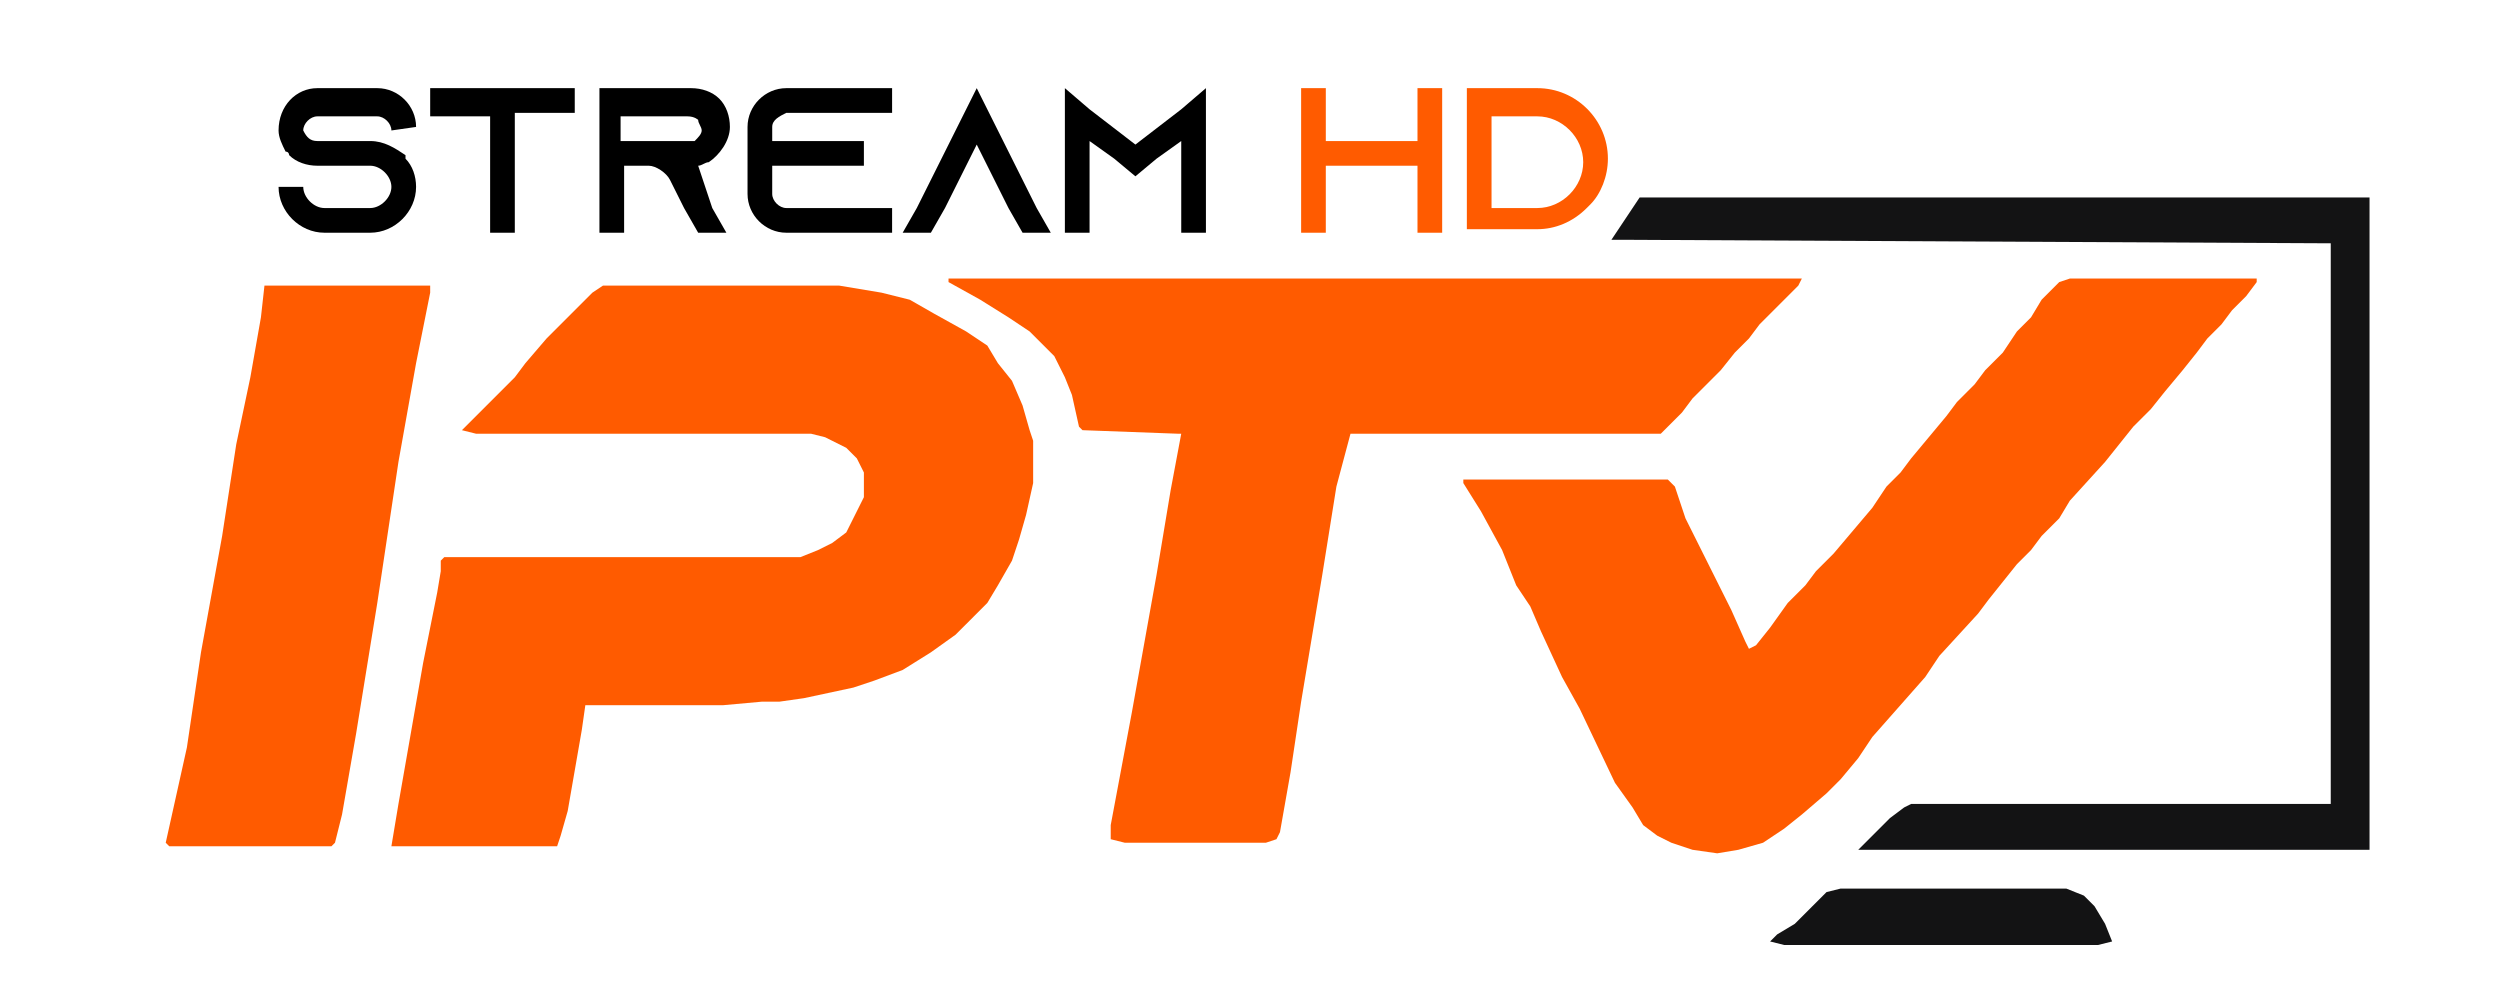 <?xml version="1.0" encoding="utf-8"?>
<!-- Generator: Adobe Illustrator 26.0.2, SVG Export Plug-In . SVG Version: 6.00 Build 0)  -->
<svg version="1.1" id="Layer_1" xmlns="http://www.w3.org/2000/svg" xmlns:xlink="http://www.w3.org/1999/xlink" x="0px" y="0px"
	 viewBox="0 0 70.9 28" style="enable-background:new 0 0 70.9 28;" xml:space="preserve">
<style type="text/css">
	.st0{fill:#131314;}
	.st1{fill:#FF5B00;}
	.st2{enable-background:new    ;}
</style>
<g>
	<polygon class="st0" points="67.2,5.6 67.2,5.6 64.9,5.6 49.5,5.6 46.6,5.6 46.5,5.6 46.3,5.9 45.7,6.8 46,6.8 66.1,6.9 66.1,21.8 
		66.1,22.8 56.2,22.8 54.2,22.8 54,22.9 53.6,23.2 53.2,23.6 53.2,23.6 53.1,23.7 52.8,24 52.7,24.1 59.9,24.1 67.2,24.1 67.2,24.1 
		67.2,6.9 	"/>
	<polygon class="st0" points="59.4,25.7 59.1,25.4 58.6,25.2 57.6,25.2 55.3,25.2 52.2,25.2 51.8,25.3 51.4,25.7 50.9,26.2 
		50.4,26.5 50.2,26.7 50.6,26.8 59.5,26.8 59.9,26.7 59.7,26.2 	"/>
</g>
<g>
	<polygon class="st1" points="29,11.5 28.7,10.8 28.3,10.3 28,9.8 27.4,9.4 26.5,8.9 25.8,8.5 25,8.3 23.8,8.1 22.7,8.1 17.1,8.1 
		16.8,8.3 16.5,8.6 15.8,9.3 15.5,9.6 14.9,10.3 14.6,10.7 14.3,11 14,11.3 13.5,11.8 13.2,12.1 13.1,12.2 13.5,12.3 22.5,12.3 
		23,12.3 23.4,12.4 24,12.7 24.3,13 24.5,13.4 24.5,14.1 24.4,14.3 24.2,14.7 24,15.1 23.6,15.4 23.2,15.6 22.7,15.8 22,15.8 
		17.6,15.8 12.6,15.8 12.5,15.9 12.5,16.2 12.4,16.8 12,18.8 11.3,22.8 11.1,24 11.3,24 15.6,24 15.8,24 15.9,23.7 16.1,23 
		16.5,20.7 16.6,20 16.7,20 20.5,20 21.6,19.9 22.1,19.9 22.8,19.8 24.2,19.5 24.8,19.3 25.6,19 26.4,18.5 27.1,18 27.5,17.6 
		28,17.1 28.3,16.6 28.7,15.9 28.9,15.3 29.1,14.6 29.3,13.7 29.3,12.5 29.2,12.2 	"/>
	<polygon class="st1" points="47.2,12.2 47.4,12 47.7,11.7 48,11.3 48.5,10.8 48.8,10.5 49.2,10 49.6,9.6 49.9,9.2 50.2,8.9 
		50.5,8.6 51,8.1 51.1,7.9 26.9,7.9 26.9,8 27.8,8.5 28.6,9 29.2,9.4 29.5,9.7 29.9,10.1 30.2,10.7 30.4,11.2 30.6,12.1 30.7,12.2 
		33.4,12.3 33.5,12.3 33.2,13.9 32.8,16.3 32.1,20.2 31.5,23.4 31.5,23.8 31.9,23.9 35.9,23.9 36.2,23.8 36.3,23.6 36.6,21.9 
		36.9,19.9 37.5,16.3 37.9,13.8 38.3,12.3 47.1,12.3 	"/>
	<polygon class="st1" points="58.7,7.9 58.4,8 57.9,8.5 57.6,9 57.2,9.4 56.8,10 56.3,10.5 56,10.9 55.5,11.4 55.2,11.8 54.7,12.4 
		54.2,13 53.9,13.4 53.5,13.8 53.1,14.4 52,15.7 51.5,16.2 51.2,16.6 50.7,17.1 50.2,17.8 49.8,18.3 49.6,18.4 49.5,18.2 49.1,17.3 
		48.5,16.1 47.8,14.7 47.5,13.8 47.3,13.6 46.4,13.6 41.5,13.6 41.5,13.7 42,14.5 42.6,15.6 43,16.6 43.4,17.2 43.7,17.9 44.3,19.2 
		44.8,20.1 45.8,22.2 46.3,22.9 46.6,23.4 47,23.7 47.4,23.9 48,24.1 48.7,24.2 49.3,24.1 50,23.9 50.6,23.5 51.1,23.1 51.8,22.5 
		52.2,22.1 52.7,21.5 53.1,20.9 54.6,19.2 55,18.6 56.1,17.4 56.4,17 56.8,16.5 57.2,16 57.6,15.6 57.9,15.2 58.4,14.7 58.7,14.2 
		59.7,13.1 60.1,12.6 60.5,12.1 61,11.6 61.4,11.1 61.9,10.5 62.3,10 62.6,9.6 63,9.2 63.3,8.8 63.7,8.4 64,8 64,7.9 	"/>
	<polygon class="st1" points="11.8,10.3 12.2,8.3 12.2,8.1 7.5,8.1 7.4,9 7.1,10.7 6.7,12.6 6.3,15.2 5.7,18.5 5.3,21.2 4.9,23 
		4.7,23.9 4.8,24 9.4,24 9.5,23.9 9.7,23.1 10.1,20.8 10.7,17.1 11.3,13.1 	"/>
</g>
<g class="st2">
	<path d="M11.1,3.7L11.1,3.7c0-0.2-0.2-0.4-0.4-0.4H9c-0.2,0-0.4,0.2-0.4,0.4l0,0C8.7,3.9,8.8,4,9,4h1.5c0.4,0,0.7,0.2,1,0.4
		c0,0,0,0,0,0.1c0.2,0.2,0.3,0.5,0.3,0.8c0,0.7-0.6,1.3-1.3,1.3H9.2C8.5,6.6,7.9,6,7.9,5.3h0.7c0,0.3,0.3,0.6,0.6,0.6h1.3
		c0.3,0,0.6-0.3,0.6-0.6c0-0.3-0.3-0.6-0.6-0.6H9c-0.3,0-0.6-0.1-0.8-0.3c0,0,0-0.1-0.1-0.1C8,4.1,7.9,3.9,7.9,3.7l0,0
		C7.9,3,8.4,2.5,9,2.5h1.7c0.6,0,1.1,0.5,1.1,1.1l0,0L11.1,3.7z"/>
	<path d="M16.3,2.5v0.7h-1.7v3.4h-0.7V3.3h-1.7V2.5H16.3z"/>
	<path d="M20.2,5.9l0.4,0.7h-0.8l-0.4-0.7L19,5.1l0,0c-0.1-0.2-0.4-0.4-0.6-0.4h-0.7v1.9H17V2.5h2.6c0.3,0,0.6,0.1,0.8,0.3
		c0.2,0.2,0.3,0.5,0.3,0.8c0,0.4-0.3,0.8-0.6,1c-0.1,0-0.2,0.1-0.3,0.1L20.2,5.9z M19.5,4c0.1,0,0.1,0,0.2,0
		c0.1-0.1,0.2-0.2,0.2-0.3s-0.1-0.2-0.1-0.3c0,0-0.1-0.1-0.3-0.1h-1.9V4H19.5z"/>
	<path d="M21.9,3.6V4h2.6v0.7h-2.6v0.8c0,0.2,0.2,0.4,0.4,0.4h3v0.7h-3c-0.6,0-1.1-0.5-1.1-1.1V3.6c0-0.6,0.5-1.1,1.1-1.1h3v0.7h-3
		C22.1,3.3,21.9,3.4,21.9,3.6z"/>
	<path d="M29.8,6.6H29l-0.4-0.7l-0.9-1.8l-0.9,1.8l-0.4,0.7h-0.8L26,5.9l1.7-3.4l1.7,3.4L29.8,6.6z"/>
	<path d="M34.2,2.5v4.1h-0.7V4l-0.7,0.5L32.2,5l-0.6-0.5L30.9,4v2.6h-0.7V2.5l0.7,0.6l1.3,1l1.3-1L34.2,2.5z"/>
</g>
<g>
	<path class="st1" d="M40.9,2.5v4.1h-0.7V4.7h-2.6v1.9h-0.7V2.5h0.7V4h2.6V2.5H40.9z"/>
	<path class="st1" d="M43.6,2.5c1.1,0,2,0.9,2,2c0,0.5-0.2,1-0.5,1.3L45,5.9c-0.4,0.4-0.9,0.6-1.4,0.6h-2v-4H43.6z M42.3,5.9h1.3
		c0.7,0,1.3-0.6,1.3-1.3s-0.6-1.3-1.3-1.3h-1.3V5.9z"/>
</g>
</svg>
